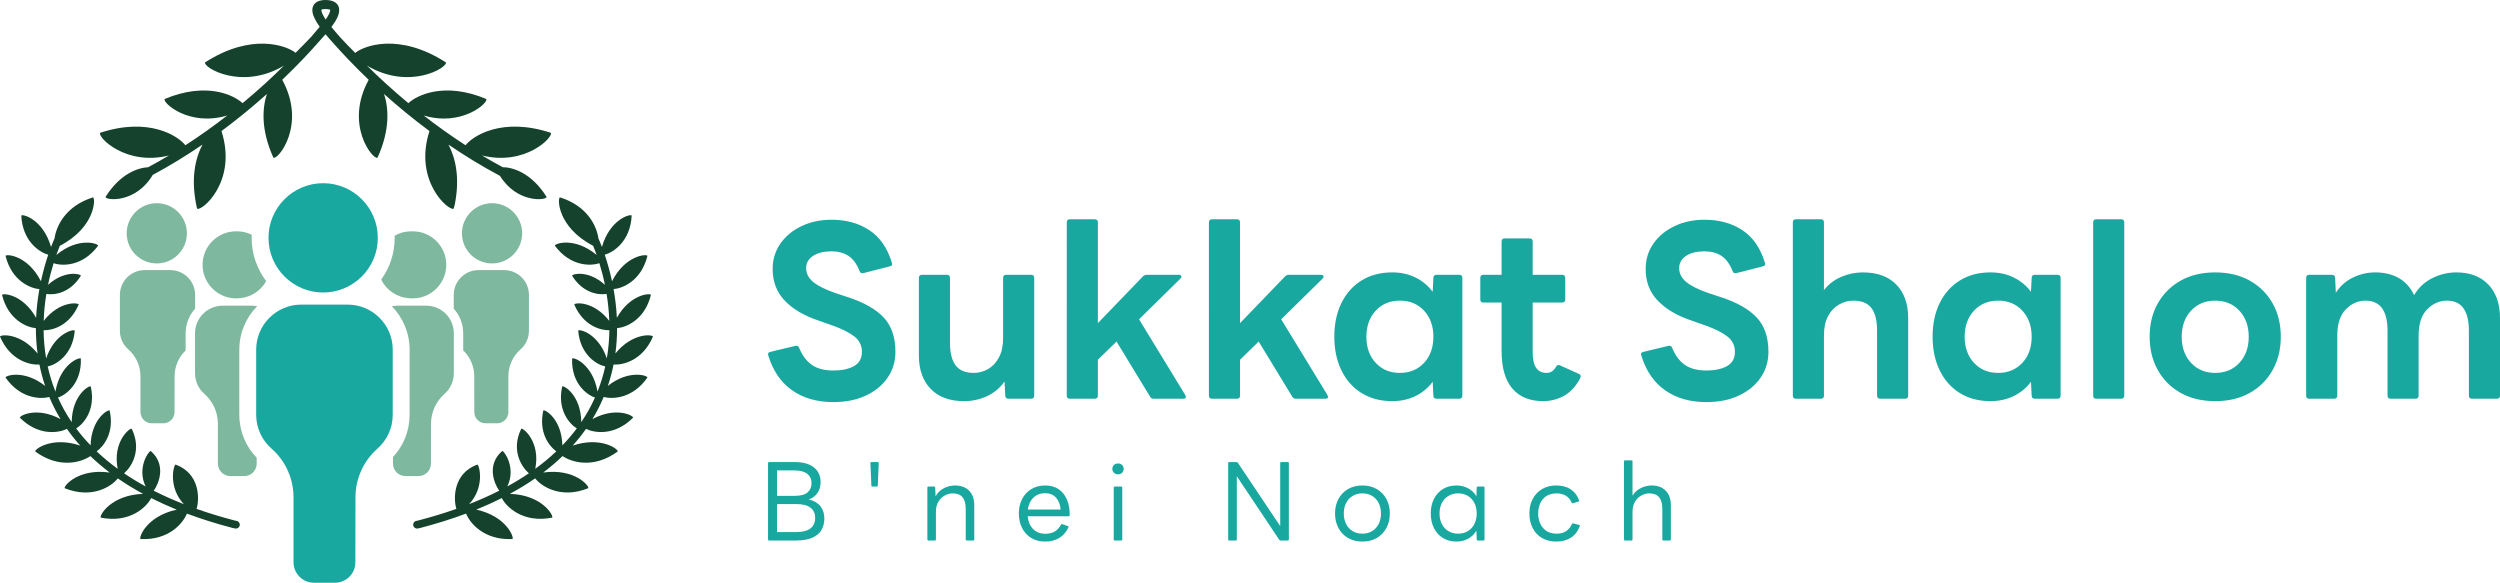 <?xml version="1.0" encoding="UTF-8"?>
<svg xmlns="http://www.w3.org/2000/svg" xmlns:xlink="http://www.w3.org/1999/xlink" id="Layer_2" viewBox="0 0 1231.33 287.006">
  <defs>
    <clipPath id="clippath">
      <path d="M242.352,100.086c8.185,0,14.831,6.645,14.831,14.831s-6.646,14.831-14.831,14.831-14.831-6.646-14.831-14.831,6.645-14.831,14.831-14.831Zm-14.204,72.507v-8.384c0-4.687-1.769-8.963-4.674-12.198v-6.756c0-6.748,5.478-12.226,12.226-12.226h12.597c6.748,0,12.226,5.478,12.226,12.226v17.679c0,3.654-1.614,6.926-4.164,9.16-3.806,3.335-5.967,8.167-5.967,13.228v17.628c0,3.057-2.483,5.54-5.54,5.54h-5.707c-3.058,0-5.54-2.482-5.54-5.54,0,0-.011-9.662-.022-17.628-.006-4.817-1.971-9.413-5.435-12.729ZM77.222,100.086c8.185,0,14.831,6.645,14.831,14.831s-6.646,14.831-14.831,14.831-14.831-6.646-14.831-14.831,6.646-14.831,14.831-14.831Zm14.204,72.507c-3.464,3.316-5.428,7.912-5.435,12.729-.011,7.966-.022,17.628-.022,17.628,0,3.057-2.482,5.54-5.54,5.54h-5.707c-3.057,0-5.54-2.482-5.54-5.54v-17.628c0-5.061-2.161-9.893-5.968-13.228-2.55-2.234-4.164-5.506-4.164-9.16v-17.679c0-6.748,5.479-12.226,12.226-12.226h12.597c6.748,0,12.226,5.478,12.226,12.226v6.756c-2.906,3.235-4.675,7.511-4.675,12.198v8.384Zm101.592-21.718c.934-.204,1.904-.311,2.899-.311h14.01c7.505,0,13.598,6.093,13.598,13.598v19.663c0,4.063-1.786,7.712-4.615,10.205-4.215,3.721-6.629,9.072-6.629,14.694-.024,8.86-.024,19.606-.024,19.606,0,3.4-2.761,6.161-6.161,6.161h-6.383c-3.398,0-6.157-2.759-6.157-6.157,0,0-.002-1.243-.004-3.231,5.08-5.449,8.188-12.76,8.188-20.79v-32.092c0-8.307-3.328-15.843-8.722-21.346Zm1.359-34.795c2.405-1.371,5.188-2.154,8.152-2.154,.156,0,.311,.002,.466,.006,.106-.002,.212-.003,.318-.003,9.103,0,16.494,7.391,16.494,16.495,0,3.684-1.21,7.087-3.254,9.834-3.003,4.072-7.833,6.715-13.276,6.715-.559,0-1.111-.027-1.656-.082-6.089-.331-11.304-3.971-13.876-9.15,4.183-5.794,6.648-12.907,6.648-20.591,0-.358-.005-.714-.016-1.07Zm-63.264,22.38c-2.499,4.465-7.015,7.652-12.311,8.324-.817,.125-1.654,.189-2.505,.189-5.443,0-10.273-2.643-13.276-6.715-2.044-2.747-3.254-6.15-3.254-9.834,0-9.104,7.391-16.495,16.494-16.495,.031,0,.062,0,.094,.001,.118-.003,.236-.004,.354-.004,2.603,0,5.066,.604,7.256,1.68-.022,.512-.033,1.027-.033,1.544,0,8.005,2.676,15.391,7.181,21.31Zm-4.675,87.003c-.001,1.775-.001,2.867-.001,2.867,0,3.4-2.76,6.161-6.161,6.161h-6.795c-3.4,0-6.161-2.76-6.161-6.161v-19.605c0-5.629-2.417-10.986-6.637-14.711-2.845-2.474-4.631-6.124-4.631-10.187v-19.662c0-7.504,6.093-13.597,13.598-13.597l.001,.005c.148-.005,.297-.008,.447-.008h14.01c.872,0,1.725,.083,2.552,.24-5.435,5.509-8.791,13.074-8.791,21.417v32.092c0,8.22,3.256,15.685,8.569,21.15Z" style="clip-rule:evenodd; fill:none;"></path>
    </clipPath>
  </defs>
  <g id="Components">
    <g id="d2c35fae-f370-4278-aaae-035740eeae3a_1">
      <path d="M242.352,100.086c8.185,0,14.831,6.645,14.831,14.831s-6.646,14.831-14.831,14.831-14.831-6.646-14.831-14.831,6.645-14.831,14.831-14.831Zm-14.204,72.507v-8.384c0-4.687-1.769-8.963-4.674-12.198v-6.756c0-6.748,5.478-12.226,12.226-12.226h12.597c6.748,0,12.226,5.478,12.226,12.226v17.679c0,3.654-1.614,6.926-4.164,9.16-3.806,3.335-5.967,8.167-5.967,13.228v17.628c0,3.057-2.483,5.54-5.54,5.54h-5.707c-3.058,0-5.54-2.482-5.54-5.54,0,0-.011-9.662-.022-17.628-.006-4.817-1.971-9.413-5.435-12.729ZM77.222,100.086c8.185,0,14.831,6.645,14.831,14.831s-6.646,14.831-14.831,14.831-14.831-6.646-14.831-14.831,6.646-14.831,14.831-14.831Zm14.204,72.507c-3.464,3.316-5.428,7.912-5.435,12.729-.011,7.966-.022,17.628-.022,17.628,0,3.057-2.482,5.54-5.54,5.54h-5.707c-3.057,0-5.54-2.482-5.54-5.54v-17.628c0-5.061-2.161-9.893-5.968-13.228-2.55-2.234-4.164-5.506-4.164-9.16v-17.679c0-6.748,5.479-12.226,12.226-12.226h12.597c6.748,0,12.226,5.478,12.226,12.226v6.756c-2.906,3.235-4.675,7.511-4.675,12.198v8.384Zm101.592-21.718c.934-.204,1.904-.311,2.899-.311h14.01c7.505,0,13.598,6.093,13.598,13.598v19.663c0,4.063-1.786,7.712-4.615,10.205-4.215,3.721-6.629,9.072-6.629,14.694-.024,8.86-.024,19.606-.024,19.606,0,3.4-2.761,6.161-6.161,6.161h-6.383c-3.398,0-6.157-2.759-6.157-6.157,0,0-.002-1.243-.004-3.231,5.08-5.449,8.188-12.76,8.188-20.79v-32.092c0-8.307-3.328-15.843-8.722-21.346Zm1.359-34.795c2.405-1.371,5.188-2.154,8.152-2.154,.156,0,.311,.002,.466,.006,.106-.002,.212-.003,.318-.003,9.103,0,16.494,7.391,16.494,16.495,0,3.684-1.21,7.087-3.254,9.834-3.003,4.072-7.833,6.715-13.276,6.715-.559,0-1.111-.027-1.656-.082-6.089-.331-11.304-3.971-13.876-9.15,4.183-5.794,6.648-12.907,6.648-20.591,0-.358-.005-.714-.016-1.07Zm-63.264,22.38c-2.499,4.465-7.015,7.652-12.311,8.324-.817,.125-1.654,.189-2.505,.189-5.443,0-10.273-2.643-13.276-6.715-2.044-2.747-3.254-6.15-3.254-9.834,0-9.104,7.391-16.495,16.494-16.495,.031,0,.062,0,.094,.001,.118-.003,.236-.004,.354-.004,2.603,0,5.066,.604,7.256,1.68-.022,.512-.033,1.027-.033,1.544,0,8.005,2.676,15.391,7.181,21.31Zm-4.675,87.003c-.001,1.775-.001,2.867-.001,2.867,0,3.4-2.76,6.161-6.161,6.161h-6.795c-3.4,0-6.161-2.76-6.161-6.161v-19.605c0-5.629-2.417-10.986-6.637-14.711-2.845-2.474-4.631-6.124-4.631-10.187v-19.662c0-7.504,6.093-13.597,13.598-13.597l.001,.005c.148-.005,.297-.008,.447-.008h14.01c.872,0,1.725,.083,2.552,.24-5.435,5.509-8.791,13.074-8.791,21.417v32.092c0,8.22,3.256,15.685,8.569,21.15Z" style="fill:#7eb89f; fill-rule:evenodd;"></path>
      <g style="clip-path:url(#clippath);">
        <path d="M137.256,176.617l-2.311,15.736-.55,23.768,11.334,25.088-.77,22.117s5.722,12.324,9.133,11.004c3.411-1.321,21.611-10.806,21.611-10.806l2.113-29.402,6.567-16.655-.845-17.526,.352-15.009-4.578-14.296-.444-13.657,2.201-7.84-3.031-11.698-7.526-6.806-11.358-3.38-14.739,5.048-6.535,12.484,2.073,14.018,.045,14.963-2.742,2.849Z" style="fill:#19a8a0; fill-rule:evenodd;"></path>
      </g>
      <path d="M185.899,220.969c-6.879,6.072-10.819,14.806-10.819,23.982-.04,14.46-.04,32-.04,32,0,5.55-4.506,10.056-10.055,10.056h-10.361c-5.549,0-10.055-4.506-10.055-10.056v-32c0-9.187-3.945-17.931-10.833-24.011-4.643-4.039-7.558-9.995-7.558-16.627v-32.092c0-12.249,9.944-22.194,22.193-22.194h22.867c12.249,0,22.193,9.945,22.193,22.194v32.092c0,6.632-2.915,12.588-7.532,16.656Zm-26.736-130.741c14.858,0,26.922,12.063,26.922,26.922s-12.064,26.922-26.922,26.922-26.922-12.063-26.922-26.922,12.063-26.922,26.922-26.922Z" style="fill:#19a8a0; fill-rule:evenodd;"></path>
      <path d="M160.413,9.629c.694-1.01,1.26-1.956,1.667-2.821,.235-.498,.409-.958,.497-1.379,.048-.226,.132-.421,.043-.573-.088-.15-.301-.158-.545-.222-.476-.125-1.063-.178-1.766-.178-.553,0-1.027,.039-1.425,.129-.258,.058-.472,.095-.595,.232-.04,.045-.005,.113-.004,.182,.001,.15,.025,.311,.061,.481,.121,.564,.377,1.191,.725,1.876,.362,.715,.814,1.476,1.342,2.273ZM72.965,82.372c3.503-1.876,6.919-3.814,10.243-5.797-21.419,5.328-35.304-9.195-33.878-11.167,24.228-7.974,38.537,1.721,41.987,6.129,7.408-4.786,14.298-9.746,20.621-14.667-18.713,5.673-31.981-6.24-30.836-8.116,20.643-8.638,34.162-1.873,38.373,2.056,7.9-6.558,14.73-12.889,20.371-18.472-20.968,12.404-39.806,.84-38.856-1.6,22.901-14.764,40.219-8.278,44.59-4.731,2.624-2.626,5.273-5.295,7.681-7.862,1.917-2.182,3.33-3.874,4.211-4.95-.066-.093-.132-.186-.196-.278-1.785-2.538-2.957-4.835-3.312-6.627-.307-1.551-.075-2.852,.572-3.872,.849-1.339,2.602-2.418,5.773-2.418,3.458,0,5.314,1.171,6.153,2.6,.851,1.449,.847,3.562-.351,6.106-.637,1.353-1.633,2.9-2.89,4.581,.952,1.162,2.484,2.99,4.564,5.345,2.323,2.515,4.816,5.055,7.183,7.431,4.255-3.533,21.636-10.168,44.659,4.675,.95,2.44-17.888,14.004-38.856,1.6,5.641,5.583,12.471,11.914,20.371,18.472,4.211-3.929,17.73-10.694,38.374-2.056,1.144,1.876-12.124,13.789-30.837,8.116,6.324,4.921,13.214,9.881,20.621,14.667,3.45-4.408,17.759-14.103,41.987-6.129,1.426,1.972-12.458,16.495-33.878,11.167,3.314,1.977,6.718,3.909,10.21,5.78,4.808,.029,14.085,2.627,21.626,14.668-.112,1.672-14.554,3.248-23.016-10.452l-.033,.013c-9.027-4.807-17.485-10.019-25.313-15.366,3.37,6.357,5.823,16.199,3.06,29.735-.211,.608-.384,1.234-.515,1.875-2.474,1.078-19.824-13.652-11.895-38.269-8.349-6.193-15.838-12.417-22.375-18.269,2.304,6.987,3,17.716-3.209,31.391-2.169,1.236-16.512-16.171-4.349-38.377-7.554-7.209-13.392-13.485-17.303-17.91-1.402-1.528-2.743-3.048-3.965-4.52-.992,1.162-2.063,2.362-3.189,3.584-3.893,4.452-10.022,11.113-18.126,18.846,12.163,22.206-2.18,39.613-4.349,38.377-6.208-13.675-5.513-24.404-3.208-31.391-6.538,5.852-14.027,12.076-22.376,18.269,8.076,25.07-10.068,39.886-12.016,38.194-3.369-14.467-.851-24.9,2.667-31.535-7.591,5.186-15.775,10.244-24.496,14.929-8.423,14.157-23.159,12.565-23.273,10.876,7.226-11.537,16.044-14.405,20.999-14.651Zm23.862,168.273c5.853,2.068,12.137,3.99,18.88,5.747,.25,.065,.503,.116,.759,.152,1.042,.15,1.767,1.118,1.616,2.16-.15,1.042-1.118,1.766-2.16,1.616-.394-.057-.785-.135-1.171-.235l-.004-.001c-8.214-2.139-15.763-4.524-22.697-7.117-1.84,4.59-8.722,13.205-22.85,12.54-.912-.714,2.891-11.259,17.837-14.492-4.464-1.812-8.655-3.715-12.589-5.696-2.012,4.088-10.212,12.552-24.821,9.634-.813-.861,4.783-11.145,20.84-11.713-4.504-2.439-8.646-4.986-12.452-7.621-2.763,3.651-12.374,10.402-26.154,4.844-.633-.987,6.617-9.887,22.176-7.722-3.479-2.63-6.648-5.338-9.53-8.105-4.199,2.932-15.206,6.523-27.154-2.263-.365-1.103,8.301-7.577,22.16-2.902-2.423-2.704-4.599-5.452-6.55-8.229-3.982,1.986-13.994,3.679-23.18-5.513-.172-1.015,8.423-5.582,20.035,.697-2.186-3.611-4.019-7.254-5.543-10.899-4.428,1.163-14.293,.84-21.554-9.582,.009-1.026,9.207-3.995,19.493,4.119-1.191-3.529-2.112-7.046-2.804-10.522-4.455,.341-14.331-1.847-19.409-13.766,.221-1.013,10.031-2.051,18.503,8.333-.576-4.266-.83-8.445-.838-12.479-4.352-.353-13.614-4.009-16.667-16.382,.376-.954,10.211-.4,16.785,11.288,.241-5.031,.835-9.782,1.614-14.131-4.348-.349-13.621-4.001-16.676-16.383,.389-.987,10.885-.361,17.438,12.509,1.097-5.121,2.403-9.555,3.592-13.066-4.179-1.144-12.653-6.504-13.27-19.303,.569-.89,10.666,1.72,14.654,15.459,.744-1.945,1.358-3.365,1.723-4.174,.818-5.922,5.276-15.947,18.946-20.244,1.314,.425,1.3,14.705-16.357,23.872-.48,1.165-1.071,2.68-1.714,4.501,10.871-9.031,20.613-5.629,20.592-4.579-7.73,10.458-17.939,10.051-21.932,8.631-.946,3.061-1.911,6.652-2.735,10.657,8.23-7.425,16.126-5.356,16.18-4.499-5.345,8.65-13.127,9.621-17.009,8.994-.671,4.111-1.157,8.565-1.317,13.256,7.809-9.941,17.039-8.999,17.246-8.059-4.459,10.536-13.02,12.803-17.293,12.685,.062,4.477,.444,9.13,1.259,13.876,4.213-12.475,13.603-14.55,14.103-13.707-1.018,12.25-9.514,16.91-13.325,17.664,.882,3.974,2.083,7.997,3.668,12.022,.044,.112,.089,.225,.134,.337,2.405-13.688,11.902-17.065,12.514-16.269,.486,12.498-7.667,18.136-11.27,19.211,1.82,4.068,4.051,8.122,6.758,12.116,.196-13.39,8.666-18.239,9.399-17.576,2.597,11.682-3.712,18.601-7.198,20.667,2.111,2.824,4.472,5.611,7.108,8.344,.358-13.084,8.665-17.828,9.391-17.172,2.408,10.833-2.841,17.569-6.397,20.139,3.103,2.941,6.545,5.811,10.357,8.586-2.631-13.29,5.94-20.219,6.9-19.75,5.242,10.704-.269,19.002-3.756,21.961,3.281,2.228,6.814,4.388,10.617,6.47-4.417-9.12,1.509-17.445,2.486-17.465,7.768,6.637,4.126,15.944,1.505,19.57,4.577,2.325,9.515,4.54,14.842,6.628-7.818-8.303-5.12-19.115-4.079-19.515,12.16,4.45,11.798,17.124,10.346,21.848Zm127.951,0c-1.452-4.724-1.814-17.398,10.346-21.848,1.041,.401,3.739,11.213-4.079,19.515,5.327-2.088,10.266-4.303,14.843-6.628-2.621-3.626-6.263-12.933,1.505-19.57,.976,.02,6.903,8.345,2.486,17.465,3.803-2.082,7.336-4.242,10.617-6.47-3.487-2.959-8.998-11.257-3.756-21.961,.96-.468,9.531,6.461,6.9,19.75,3.812-2.776,7.254-5.645,10.357-8.586-3.556-2.57-8.805-9.306-6.397-20.139,.725-.655,9.033,4.088,9.391,17.172,2.636-2.733,4.997-5.52,7.108-8.344-3.487-2.066-9.795-8.984-7.198-20.667,.733-.662,9.203,4.186,9.399,17.576,2.707-3.994,4.938-8.048,6.758-12.116-3.603-1.074-11.756-6.713-11.27-19.211,.613-.796,10.109,2.581,12.514,16.269,.045-.112,.09-.225,.134-.337,1.585-4.025,2.786-8.048,3.668-12.022-3.811-.754-12.307-5.414-13.325-17.664,.499-.843,9.89,1.232,14.102,13.707,.816-4.746,1.197-9.399,1.26-13.876-4.273,.118-12.834-2.149-17.294-12.685,.208-.94,9.437-1.882,17.246,8.059-.159-4.691-.646-9.145-1.317-13.256-3.882,.627-11.663-.344-17.009-8.994,.055-.857,7.95-2.926,16.181,4.499-.824-4.005-1.789-7.596-2.735-10.657-3.993,1.42-14.202,1.827-21.932-8.631-.02-1.05,9.721-4.452,20.592,4.579-.642-1.821-1.234-3.336-1.714-4.501-17.657-9.167-17.671-23.447-16.357-23.872,13.67,4.297,18.128,14.322,18.946,20.244,.365,.809,.979,2.229,1.723,4.174,3.988-13.739,14.085-16.349,14.654-15.459-.617,12.799-9.091,18.159-13.27,19.303,1.189,3.511,2.496,7.945,3.592,13.066,6.553-12.87,17.049-13.496,17.438-12.509-3.055,12.382-12.328,16.034-16.676,16.383,.779,4.349,1.373,9.1,1.614,14.131,6.573-11.688,16.408-12.242,16.784-11.288-3.052,12.373-12.314,16.029-16.666,16.382-.009,4.034-.262,8.213-.839,12.479,8.472-10.384,18.283-9.346,18.504-8.333-5.078,11.919-14.954,14.107-19.409,13.766-.693,3.476-1.614,6.993-2.804,10.522,10.285-8.114,19.483-5.145,19.492-4.119-7.261,10.422-17.126,10.745-21.554,9.582-1.524,3.644-3.357,7.288-5.543,10.899,11.612-6.279,20.207-1.712,20.035-.697-9.186,9.192-19.198,7.499-23.18,5.513-1.951,2.777-4.128,5.526-6.55,8.229,13.858-4.675,22.524,1.799,22.16,2.902-11.949,8.786-22.956,5.194-27.155,2.263-2.882,2.768-6.051,5.476-9.53,8.105,15.559-2.165,22.809,6.734,22.176,7.722-13.78,5.557-23.391-1.193-26.154-4.844-3.806,2.635-7.947,5.182-12.452,7.621,16.057,.568,21.653,10.852,20.84,11.713-14.608,2.918-22.808-5.546-24.821-9.634-3.934,1.982-8.125,3.884-12.589,5.696,14.946,3.233,18.75,13.778,17.838,14.492-14.128,.665-21.01-7.95-22.85-12.54-6.934,2.593-14.484,4.977-22.698,7.117l-.003,.001c-.386,.1-.777,.178-1.171,.235-1.042,.15-2.01-.574-2.161-1.616-.15-1.042,.574-2.01,1.617-2.16,.255-.037,.509-.088,.759-.152,6.743-1.756,13.026-3.679,18.879-5.747Z" style="fill:#15422c; fill-rule:evenodd;"></path>
      <path d="M800.433,266.215c-.386,0-.579-.193-.579-.579v-38.368c0-.351,.193-.526,.579-.526h3.106c.35,0,.526,.175,.526,.526v16.842c1.017-1.649,2.395-2.895,4.131-3.737,1.737-.842,3.483-1.263,5.237-1.263,3.018,0,5.36,.869,7.026,2.605,1.667,1.737,2.5,4.149,2.5,7.237v16.684c0,.386-.175,.579-.526,.579h-3.105c-.386,0-.579-.193-.579-.579v-14.947c0-2.561-.518-4.482-1.553-5.763-1.035-1.281-2.658-1.921-4.868-1.921-1.263,0-2.526,.325-3.789,.974-1.264,.649-2.325,1.649-3.185,3-.859,1.351-1.289,3.079-1.289,5.184v13.474c0,.386-.176,.579-.526,.579h-3.106Zm-33.947,.526c-2.701,0-5.044-.588-7.026-1.763-1.982-1.175-3.509-2.807-4.579-4.895-1.07-2.088-1.605-4.482-1.605-7.184s.544-5.088,1.631-7.158c1.088-2.07,2.623-3.693,4.606-4.868,1.982-1.175,4.307-1.763,6.973-1.763,2.772,0,5.114,.605,7.027,1.816,1.912,1.21,3.324,3.026,4.236,5.447,.106,.351-.017,.579-.368,.684l-2.632,.789c-.28,.105-.508-.018-.684-.368-1.368-2.982-3.824-4.474-7.368-4.474-2.07,0-3.781,.456-5.132,1.368-1.351,.912-2.351,2.123-3,3.632-.649,1.509-.973,3.14-.973,4.895s.333,3.395,1,4.921c.666,1.526,1.675,2.746,3.026,3.658,1.351,.912,3.044,1.368,5.079,1.368,1.859,0,3.412-.412,4.658-1.237,1.245-.825,2.201-1.991,2.868-3.5,.14-.316,.368-.421,.684-.316l2.842,.737c.386,.105,.492,.333,.316,.684-.982,2.561-2.474,4.456-4.474,5.684-1.999,1.228-4.368,1.842-7.105,1.842Zm-48.315-3.895c1.825,0,3.421-.412,4.789-1.237,1.369-.825,2.439-1.991,3.211-3.5,.772-1.509,1.158-3.245,1.158-5.21s-.386-3.693-1.158-5.184c-.772-1.491-1.842-2.649-3.211-3.474-1.368-.825-2.964-1.237-4.789-1.237-1.789,0-3.377,.412-4.763,1.237-1.386,.825-2.465,1.982-3.237,3.474-.772,1.491-1.158,3.219-1.158,5.184s.386,3.702,1.158,5.21c.772,1.509,1.851,2.675,3.237,3.5,1.386,.825,2.974,1.237,4.763,1.237Zm-.789,3.895c-2.562,0-4.799-.588-6.711-1.763-1.912-1.175-3.386-2.807-4.421-4.895-1.035-2.088-1.553-4.482-1.553-7.184s.518-5.088,1.553-7.158c1.035-2.07,2.509-3.693,4.421-4.868,1.912-1.175,4.149-1.763,6.711-1.763,2.105,0,4.026,.474,5.763,1.421,1.736,.947,3.079,2.246,4.026,3.895l.158-4.263c0-.351,.193-.526,.579-.526h2.737c.35,0,.526,.175,.526,.526v25.473c0,.386-.176,.579-.526,.579h-2.737c-.386,0-.579-.193-.579-.579l-.158-4.263c-.947,1.649-2.29,2.956-4.026,3.921-1.737,.965-3.658,1.447-5.763,1.447Zm-46.368-3.895c1.824,0,3.421-.412,4.789-1.237,1.368-.825,2.439-1.991,3.211-3.5,.771-1.509,1.157-3.245,1.157-5.21s-.386-3.693-1.157-5.184c-.772-1.491-1.843-2.649-3.211-3.474-1.368-.825-2.965-1.237-4.789-1.237-1.79,0-3.378,.412-4.763,1.237-1.386,.825-2.465,1.982-3.237,3.474-.772,1.491-1.158,3.219-1.158,5.184s.386,3.702,1.158,5.21c.772,1.509,1.851,2.675,3.237,3.5,1.385,.825,2.973,1.237,4.763,1.237Zm0,3.895c-2.702,0-5.071-.596-7.106-1.789-2.035-1.193-3.605-2.833-4.71-4.921-1.105-2.088-1.658-4.465-1.658-7.131s.553-5.035,1.658-7.105c1.105-2.07,2.675-3.702,4.71-4.895,2.035-1.193,4.404-1.79,7.106-1.79,2.736,0,5.114,.597,7.131,1.79,2.018,1.193,3.588,2.825,4.711,4.895,1.122,2.07,1.684,4.439,1.684,7.105s-.562,5.044-1.684,7.131c-1.123,2.088-2.693,3.728-4.711,4.921-2.017,1.193-4.395,1.789-7.131,1.789Zm-65.526-.526c-.386,0-.579-.193-.579-.579v-37.526c0-.351,.193-.526,.579-.526h3.526c.246,0,.474,.123,.684,.368l20.842,31.157v-31c0-.351,.193-.526,.579-.526h3.158c.351,0,.526,.175,.526,.526v37.526c0,.386-.175,.579-.526,.579h-3.526c-.246,0-.474-.123-.684-.368l-20.895-31.263v31.052c0,.386-.175,.579-.526,.579h-3.158Zm-56.368,0c-.386,0-.579-.193-.579-.579v-25.473c0-.351,.193-.526,.579-.526h3.105c.351,0,.527,.175,.527,.526v25.473c0,.386-.176,.579-.527,.579h-3.105Zm1.526-32.579c-.771,0-1.429-.254-1.973-.763-.544-.509-.816-1.149-.816-1.921,0-.807,.272-1.456,.816-1.947,.544-.491,1.202-.737,1.973-.737,.807,0,1.474,.246,2,.737,.527,.491,.79,1.14,.79,1.947,0,.772-.263,1.412-.79,1.921-.526,.509-1.193,.763-2,.763Zm-35.841,9.263c-2.316,0-4.237,.719-5.763,2.158-1.527,1.438-2.465,3.403-2.816,5.895h16.158c-.176-2.421-.93-4.368-2.264-5.842-1.333-1.474-3.105-2.211-5.315-2.211Zm0,23.842c-2.667,0-4.974-.596-6.921-1.789-1.948-1.193-3.448-2.833-4.5-4.921-1.053-2.088-1.579-4.465-1.579-7.131s.535-5.035,1.605-7.105c1.07-2.07,2.579-3.702,4.526-4.895,1.948-1.193,4.237-1.79,6.869-1.79s4.842,.614,6.631,1.842c1.79,1.228,3.149,2.939,4.079,5.132,.93,2.193,1.377,4.728,1.342,7.605,0,.386-.193,.579-.579,.579h-20.105c.246,2.631,1.132,4.728,2.658,6.289,1.526,1.561,3.518,2.342,5.974,2.342,1.93,0,3.517-.386,4.763-1.158,1.245-.772,2.237-1.877,2.973-3.316,.141-.281,.386-.368,.737-.263l2.632,.947c.386,.14,.491,.368,.316,.684-1.123,2.351-2.667,4.096-4.632,5.237-1.965,1.14-4.228,1.71-6.789,1.71Zm-57.473-.526c-.386,0-.579-.193-.579-.579v-25.473c0-.351,.193-.526,.579-.526h2.684c.386,0,.579,.175,.579,.526l.21,4.263c.983-1.79,2.36-3.123,4.132-4,1.772-.877,3.57-1.316,5.394-1.316,3.018,0,5.36,.869,7.027,2.605,1.666,1.737,2.5,4.149,2.5,7.237v16.684c0,.386-.176,.579-.527,.579h-3.105c-.386,0-.579-.193-.579-.579v-14.947c0-2.561-.517-4.482-1.552-5.763-1.035-1.281-2.658-1.921-4.869-1.921-1.263,0-2.526,.325-3.789,.974-1.263,.649-2.325,1.649-3.184,3-.86,1.351-1.29,3.079-1.29,5.184v13.474c0,.386-.175,.579-.526,.579h-3.105Zm-27.632-26.579c-.351,0-.526-.158-.526-.474l-.474-11.105c0-.316,.158-.474,.474-.474h3.158c.316,0,.474,.158,.474,.474l-.474,11.105c0,.316-.176,.474-.526,.474h-2.106Zm-38.526-7.947h-8.473v12.526h8.789c2.842,0,4.921-.561,6.237-1.684,1.316-1.123,1.974-2.649,1.974-4.579s-.702-3.456-2.106-4.579c-1.403-1.123-3.543-1.684-6.421-1.684Zm.948,16.579h-9.421v13.789h9.421c3.193,0,5.552-.605,7.079-1.816,1.526-1.21,2.289-2.921,2.289-5.131,0-2.175-.763-3.86-2.289-5.053-1.527-1.193-3.886-1.79-7.079-1.79Zm-13.263,17.947c-.386,0-.579-.193-.579-.579v-37.526c0-.351,.193-.526,.579-.526h12.579c2.947,0,5.359,.43,7.236,1.29,1.878,.86,3.263,2.026,4.158,3.5,.895,1.474,1.342,3.14,1.342,5,0,2.07-.5,3.86-1.5,5.368-1,1.509-2.447,2.596-4.342,3.263,2.562,.597,4.483,1.71,5.763,3.342,1.281,1.631,1.921,3.658,1.921,6.079,0,2.105-.473,3.974-1.421,5.605-.947,1.631-2.447,2.903-4.5,3.816-2.052,.912-4.71,1.368-7.973,1.368h-13.263Zm758.531-69.817c-1.03,0-1.54-.511-1.54-1.532v-57.991c0-1.021,.51-1.532,1.54-1.532h11.08c1.1,0,1.65,.511,1.65,1.532l.35,7.308c2.12-3.3,4.93-5.795,8.43-7.484,3.49-1.69,7.13-2.535,10.9-2.535,4.64,0,8.58,.963,11.85,2.888,3.26,1.925,5.71,4.695,7.36,8.31,2.2-3.693,5.19-6.483,8.96-8.369,3.77-1.886,7.74-2.829,11.91-2.829,6.67,0,11.92,2.004,15.73,6.012,3.81,4.007,5.72,9.508,5.72,16.501v38.189c0,1.022-.51,1.532-1.54,1.532h-12.25c-1.03,0-1.54-.511-1.54-1.532v-31.942c0-9.901-3.61-14.851-10.84-14.851-3.61,0-6.84,1.414-9.66,4.243-2.83,2.829-4.25,7.151-4.25,12.965v29.585c0,1.022-.51,1.532-1.53,1.532h-12.26c-1.02,0-1.53-.511-1.53-1.532v-31.942c0-9.901-3.62-14.851-10.84-14.851-3.62,0-6.84,1.414-9.67,4.243-2.83,2.829-4.24,7.151-4.24,12.965v29.585c0,1.022-.51,1.532-1.54,1.532h-12.25Zm-46.33-12.73c4.88,0,8.84-1.65,11.91-4.951,3.06-3.3,4.6-7.582,4.6-12.847s-1.54-9.547-4.6-12.848c-3.07-3.3-7.03-4.95-11.91-4.95-4.87,0-8.84,1.65-11.9,4.95-3.07,3.301-4.6,7.583-4.6,12.848s1.53,9.547,4.6,12.847c3.06,3.301,7.03,4.951,11.9,4.951Zm0,13.908c-6.52,0-12.2-1.355-17.03-4.066-4.83-2.711-8.58-6.463-11.25-11.257-2.68-4.793-4.01-10.254-4.01-16.383,0-6.208,1.33-11.689,4.01-16.443,2.67-4.754,6.42-8.486,11.25-11.197,4.83-2.711,10.51-4.067,17.03-4.067,6.53,0,12.2,1.356,17.04,4.067,4.83,2.711,8.58,6.443,11.25,11.197,2.67,4.754,4.01,10.235,4.01,16.443,0,6.129-1.34,11.59-4.01,16.383-2.67,4.794-6.42,8.546-11.25,11.257-4.84,2.711-10.51,4.066-17.04,4.066Zm-58.58-1.179c-1.02,0-1.53-.511-1.53-1.532V109.529c0-1.022,.51-1.532,1.53-1.532h12.26c1.02,0,1.53,.51,1.53,1.532v85.336c0,1.022-.51,1.532-1.53,1.532h-12.26Zm-48.322-12.73c4.872,0,8.84-1.65,11.905-4.951,3.064-3.3,4.597-7.582,4.597-12.847s-1.533-9.547-4.597-12.848c-3.065-3.3-7.033-4.95-11.905-4.95s-8.84,1.65-11.905,4.95c-3.064,3.301-4.596,7.583-4.596,12.848s1.532,9.547,4.596,12.847c3.065,3.301,7.033,4.951,11.905,4.951Zm-3.772,13.908c-5.815,0-10.863-1.336-15.146-4.008-4.282-2.672-7.583-6.404-9.901-11.198-2.318-4.793-3.477-10.293-3.477-16.501,0-6.286,1.159-11.807,3.477-16.561,2.318-4.754,5.619-8.466,9.901-11.138,4.283-2.672,9.331-4.008,15.146-4.008,4.243,0,8.074,.845,11.492,2.535,3.419,1.689,6.228,4.027,8.432,7.013l.35-6.837c0-1.021,.55-1.532,1.65-1.532h11.08c1.02,0,1.53,.511,1.53,1.532v57.991c0,1.022-.51,1.532-1.53,1.532h-11.08c-1.1,0-1.65-.511-1.65-1.532l-.35-6.836c-2.204,2.986-5.013,5.324-8.432,7.013-3.418,1.69-7.249,2.534-11.492,2.534Zm-95.826-1.179c-1.022,0-1.533-.511-1.533-1.532V109.529c0-1.022,.511-1.532,1.533-1.532h12.258c1.021,0,1.532,.51,1.532,1.532v33.357c2.279-2.908,5.127-5.088,8.546-6.542,3.418-1.454,6.973-2.181,10.667-2.181,7.072,0,12.553,2.004,16.442,6.012,3.89,4.007,5.835,9.508,5.835,16.501v38.189c0,1.022-.511,1.532-1.533,1.532h-12.258c-1.021,0-1.532-.511-1.532-1.532v-31.942c0-5.107-.943-8.86-2.829-11.256-1.886-2.397-4.833-3.595-8.84-3.595-2.436,0-4.774,.628-7.013,1.886-2.24,1.257-4.047,3.143-5.422,5.657-1.375,2.515-2.063,5.737-2.063,9.665v29.585c0,1.022-.511,1.532-1.532,1.532h-12.258Zm-44.083,1.65c-8.094,0-14.891-1.945-20.391-5.835-5.501-3.89-9.39-9.567-11.669-17.032-.393-1.021-.039-1.65,1.061-1.886l12.258-2.946c.943-.236,1.572,.118,1.886,1.061,1.572,3.771,3.673,6.561,6.306,8.368,2.632,1.808,6.149,2.711,10.549,2.711,4.165,0,7.544-.727,10.137-2.18,2.593-1.454,3.889-3.792,3.889-7.014,0-3.143-1.257-5.677-3.771-7.602-2.515-1.925-5.972-3.674-10.373-5.245l-7.661-2.711c-6.915-2.357-12.337-5.599-16.266-9.724-3.929-4.126-5.893-9.292-5.893-15.5,0-4.715,1.277-8.899,3.83-12.553,2.554-3.654,6.031-6.522,10.432-8.604,4.4-2.082,9.311-3.124,14.733-3.124,7.229,0,13.437,1.71,18.623,5.128,5.186,3.418,8.88,8.742,11.08,15.971,.393,1.021,.039,1.65-1.061,1.886l-12.965,3.3c-.943,.236-1.572-.118-1.886-1.061-1.415-3.536-3.261-6.031-5.54-7.484-2.279-1.454-5.029-2.181-8.251-2.181-3.772,0-6.797,.746-9.076,2.239s-3.418,3.497-3.418,6.012c0,2.671,1.179,4.97,3.536,6.895,2.358,1.925,6.051,3.752,11.08,5.481l6.129,2.004c7.858,2.593,13.692,5.932,17.503,10.018,3.811,4.086,5.717,9.705,5.717,16.855,0,4.794-1.297,9.057-3.89,12.789-2.593,3.733-6.168,6.66-10.726,8.781-4.557,2.122-9.861,3.183-15.912,3.183Zm-80.386-.471c-6.6,0-11.669-2.063-15.205-6.188-3.536-4.125-5.304-10.313-5.304-18.564v-23.809h-8.958c-1.021,0-1.532-.511-1.532-1.533v-10.608c0-1.021,.511-1.532,1.532-1.532h8.958v-16.384c0-1.021,.511-1.532,1.532-1.532h12.259c1.021,0,1.532,.511,1.532,1.532v16.384h14.498c1.021,0,1.532,.511,1.532,1.532v10.608c0,1.022-.511,1.533-1.532,1.533h-14.498v24.752c0,6.601,2.279,9.901,6.836,9.901,1.965,0,3.497-.982,4.597-2.947,.55-.943,1.257-1.179,2.122-.707l9.193,4.125c1.022,.472,1.179,1.297,.472,2.476-2.2,4.007-4.892,6.836-8.074,8.486-3.182,1.65-6.502,2.475-9.96,2.475Zm-70.603-13.908c4.872,0,8.84-1.65,11.905-4.951,3.064-3.3,4.597-7.582,4.597-12.847s-1.533-9.547-4.597-12.848c-3.065-3.3-7.033-4.95-11.905-4.95s-8.84,1.65-11.904,4.95c-3.065,3.301-4.597,7.583-4.597,12.848s1.532,9.547,4.597,12.847c3.064,3.301,7.032,4.951,11.904,4.951Zm-3.771,13.908c-5.815,0-10.864-1.336-15.147-4.008-4.282-2.672-7.582-6.404-9.9-11.198-2.318-4.793-3.478-10.293-3.478-16.501,0-6.286,1.16-11.807,3.478-16.561,2.318-4.754,5.618-8.466,9.9-11.138,4.283-2.672,9.332-4.008,15.147-4.008,4.243,0,8.073,.845,11.492,2.535,3.418,1.689,6.227,4.027,8.427,7.013l.354-6.837c0-1.021,.55-1.532,1.65-1.532h11.08c1.021,0,1.532,.511,1.532,1.532v57.991c0,1.022-.511,1.532-1.532,1.532h-11.08c-1.1,0-1.65-.511-1.65-1.532l-.354-6.836c-2.2,2.986-5.009,5.324-8.427,7.013-3.419,1.69-7.249,2.534-11.492,2.534Zm-88.755-1.179c-1.022,0-1.532-.511-1.532-1.532V109.529c0-1.022,.51-1.532,1.532-1.532h12.258c1.022,0,1.533,.51,1.533,1.532v49.622l22.159-22.984c.55-.55,1.178-.825,1.886-.825h15.794c.629,0,1.041,.196,1.237,.589,.197,.393,.059,.825-.412,1.297l-20.391,20.037,22.748,37.247c.315,.55,.393,1.002,.236,1.355s-.55,.53-1.179,.53h-14.615c-.786,0-1.375-.354-1.768-1.061l-16.502-27.11-9.193,8.958v17.68c0,1.022-.511,1.532-1.533,1.532h-12.258Zm-70.014,0c-1.021,0-1.532-.511-1.532-1.532V109.529c0-1.022,.511-1.532,1.532-1.532h12.259c1.021,0,1.532,.51,1.532,1.532v49.622l22.159-22.984c.55-.55,1.179-.825,1.886-.825h15.794c.629,0,1.042,.196,1.238,.589,.196,.393,.059,.825-.413,1.297l-20.391,20.037,22.749,37.247c.314,.55,.393,1.002,.236,1.355-.158,.354-.551,.53-1.179,.53h-14.616c-.786,0-1.375-.354-1.768-1.061l-16.501-27.11-9.194,8.958v17.68c0,1.022-.511,1.532-1.532,1.532h-12.259Zm-52.097,1.179c-7.072,0-12.553-2.004-16.443-6.011-3.889-4.008-5.834-9.508-5.834-16.501v-38.19c0-1.021,.511-1.532,1.532-1.532h12.258c1.022,0,1.533,.511,1.533,1.532v31.943c0,5.029,.943,8.761,2.828,11.197,1.886,2.436,4.833,3.654,8.841,3.654,2.514,0,4.871-.629,7.072-1.886,2.2-1.257,3.987-3.163,5.363-5.717,1.375-2.553,2.062-5.755,2.062-9.606v-29.585c0-1.021,.511-1.532,1.533-1.532h12.258c1.021,0,1.532,.511,1.532,1.532v57.991c0,1.022-.511,1.532-1.532,1.532h-11.08c-1.1,0-1.65-.511-1.65-1.532l-.353-6.954c-2.279,3.222-5.187,5.638-8.723,7.249-3.536,1.611-7.268,2.416-11.197,2.416Zm-64.356,.471c-8.094,0-14.891-1.945-20.391-5.835-5.501-3.89-9.39-9.567-11.669-17.032-.393-1.021-.039-1.65,1.061-1.886l12.258-2.946c.943-.236,1.572,.118,1.886,1.061,1.571,3.771,3.673,6.561,6.306,8.368,2.632,1.808,6.149,2.711,10.549,2.711,4.165,0,7.544-.727,10.137-2.18,2.593-1.454,3.889-3.792,3.889-7.014,0-3.143-1.257-5.677-3.772-7.602-2.514-1.925-5.971-3.674-10.372-5.245l-7.661-2.711c-6.915-2.357-12.337-5.599-16.266-9.724-3.929-4.126-5.893-9.292-5.893-15.5,0-4.715,1.276-8.899,3.83-12.553,2.554-3.654,6.031-6.522,10.432-8.604,4.4-2.082,9.311-3.124,14.733-3.124,7.229,0,13.437,1.71,18.623,5.128,5.186,3.418,8.88,8.742,11.08,15.971,.393,1.021,.039,1.65-1.061,1.886l-12.966,3.3c-.942,.236-1.571-.118-1.885-1.061-1.415-3.536-3.261-6.031-5.54-7.484-2.279-1.454-5.029-2.181-8.251-2.181-3.772,0-6.797,.746-9.076,2.239-2.279,1.493-3.418,3.497-3.418,6.012,0,2.671,1.179,4.97,3.536,6.895,2.357,1.925,6.051,3.752,11.08,5.481l6.129,2.004c7.858,2.593,13.692,5.932,17.503,10.018s5.717,9.705,5.717,16.855c0,4.794-1.297,9.057-3.89,12.789-2.593,3.733-6.168,6.66-10.726,8.781-4.557,2.122-9.861,3.183-15.912,3.183Z" style="fill:#19a8a0; fill-rule:evenodd;"></path>
    </g>
  </g>
</svg>
